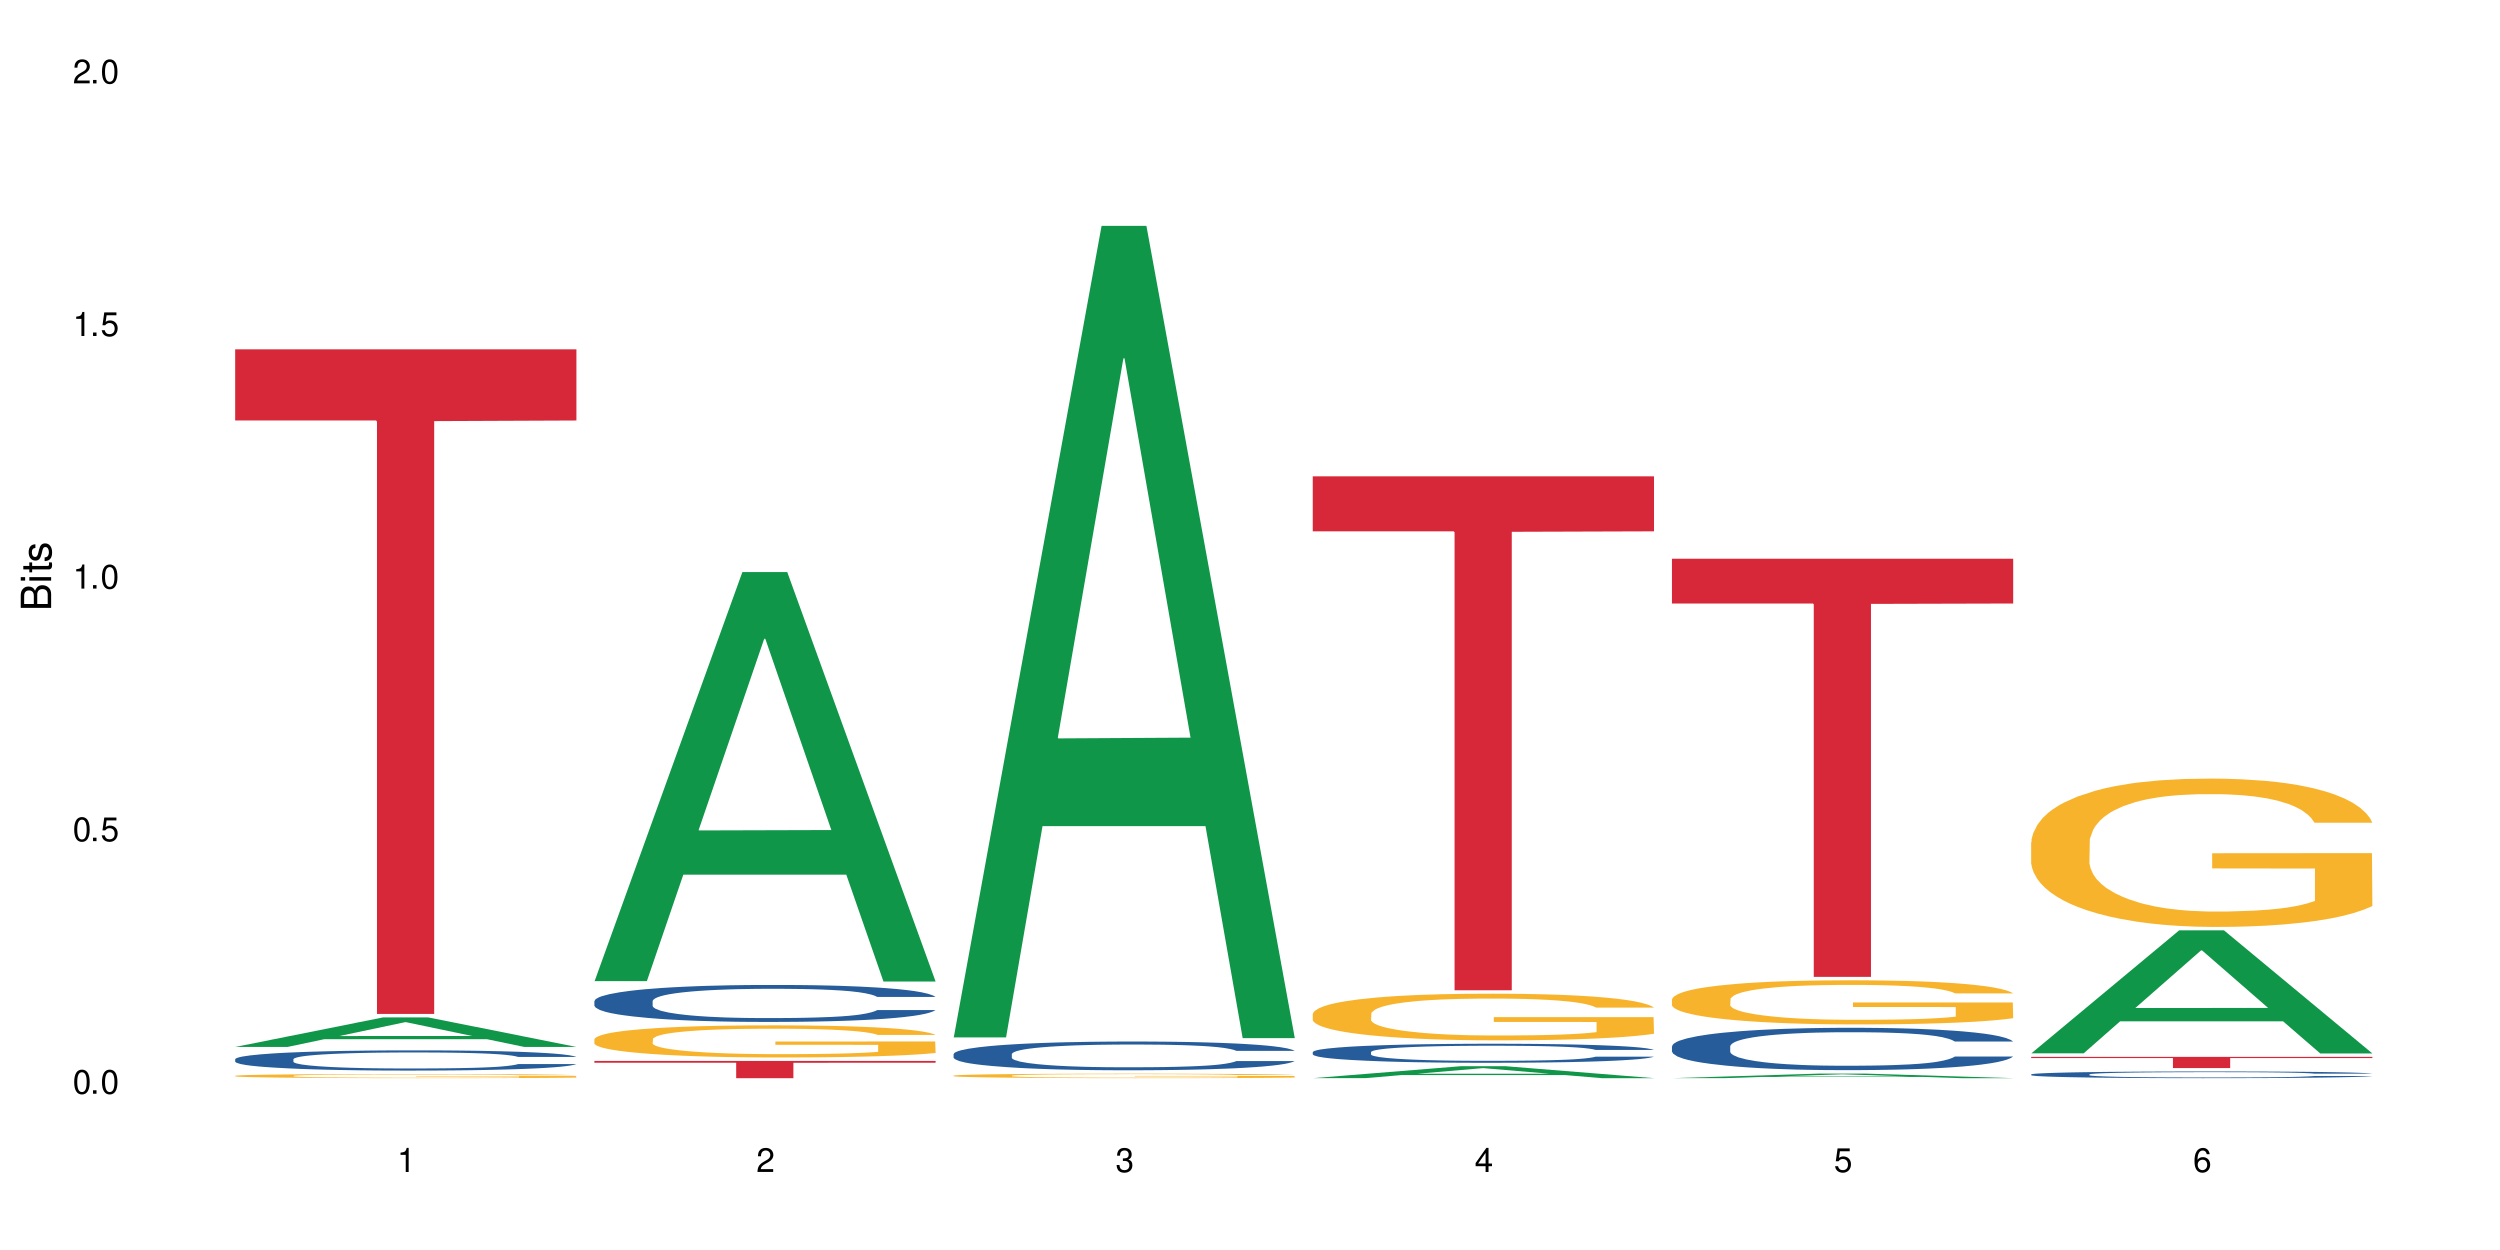 <?xml version="1.0" encoding="UTF-8"?>
<svg xmlns="http://www.w3.org/2000/svg" xmlns:xlink="http://www.w3.org/1999/xlink" width="720" height="360" viewBox="0 0 720 360">
<defs>
<g>
<g id="glyph-0-0">
</g>
<g id="glyph-0-1">
<path d="M 2.641 -6.938 C 2 -6.938 1.422 -6.656 1.078 -6.172 C 0.641 -5.562 0.406 -4.641 0.406 -3.359 C 0.406 -1.016 1.188 0.219 2.641 0.219 C 4.078 0.219 4.859 -1.016 4.859 -3.297 C 4.859 -4.641 4.656 -5.547 4.203 -6.172 C 3.844 -6.656 3.281 -6.938 2.641 -6.938 Z M 2.641 -6.188 C 3.547 -6.188 4 -5.25 4 -3.375 C 4 -1.406 3.562 -0.484 2.625 -0.484 C 1.734 -0.484 1.281 -1.438 1.281 -3.344 C 1.281 -5.25 1.734 -6.188 2.641 -6.188 Z M 2.641 -6.188 "/>
</g>
<g id="glyph-0-2">
<path d="M 1.828 -1 L 0.828 -1 L 0.828 0 L 1.828 0 Z M 1.828 -1 "/>
</g>
<g id="glyph-0-3">
<path d="M 4.562 -6.797 L 1.062 -6.797 L 0.547 -3.094 L 1.328 -3.094 C 1.719 -3.562 2.047 -3.734 2.578 -3.734 C 3.484 -3.734 4.062 -3.109 4.062 -2.094 C 4.062 -1.125 3.484 -0.531 2.578 -0.531 C 1.828 -0.531 1.375 -0.906 1.188 -1.672 L 0.328 -1.672 C 0.453 -1.109 0.547 -0.844 0.75 -0.594 C 1.125 -0.078 1.828 0.219 2.594 0.219 C 3.969 0.219 4.922 -0.781 4.922 -2.219 C 4.922 -3.562 4.031 -4.484 2.719 -4.484 C 2.25 -4.484 1.859 -4.359 1.469 -4.062 L 1.734 -5.969 L 4.562 -5.969 Z M 4.562 -6.797 "/>
</g>
<g id="glyph-0-4">
<path d="M 2.484 -4.938 L 2.484 0 L 3.328 0 L 3.328 -6.938 L 2.766 -6.938 C 2.469 -5.875 2.281 -5.734 0.984 -5.562 L 0.984 -4.938 Z M 2.484 -4.938 "/>
</g>
<g id="glyph-0-5">
<path d="M 4.859 -0.828 L 1.281 -0.828 C 1.359 -1.406 1.672 -1.781 2.5 -2.281 L 3.469 -2.828 C 4.406 -3.344 4.906 -4.062 4.906 -4.906 C 4.906 -5.484 4.672 -6.031 4.266 -6.406 C 3.859 -6.766 3.375 -6.938 2.719 -6.938 C 1.859 -6.938 1.219 -6.625 0.844 -6.031 C 0.609 -5.672 0.5 -5.234 0.484 -4.531 L 1.328 -4.531 C 1.359 -5.016 1.406 -5.281 1.531 -5.516 C 1.75 -5.938 2.188 -6.203 2.703 -6.203 C 3.469 -6.203 4.031 -5.641 4.031 -4.891 C 4.031 -4.344 3.719 -3.859 3.125 -3.516 L 2.234 -3 C 0.812 -2.172 0.406 -1.531 0.328 -0.016 L 4.859 -0.016 Z M 4.859 -0.828 "/>
</g>
<g id="glyph-0-6">
<path d="M 2.125 -3.188 L 2.578 -3.188 C 3.5 -3.188 3.984 -2.766 3.984 -1.922 C 3.984 -1.062 3.469 -0.531 2.594 -0.531 C 1.656 -0.531 1.203 -1 1.156 -2.016 L 0.312 -2.016 C 0.344 -1.453 0.438 -1.094 0.609 -0.781 C 0.953 -0.109 1.625 0.219 2.547 0.219 C 3.953 0.219 4.859 -0.625 4.859 -1.938 C 4.859 -2.828 4.516 -3.297 3.703 -3.594 C 4.344 -3.844 4.656 -4.328 4.656 -5.031 C 4.656 -6.219 3.875 -6.938 2.578 -6.938 C 1.203 -6.938 0.484 -6.172 0.453 -4.703 L 1.297 -4.703 C 1.312 -5.125 1.344 -5.359 1.453 -5.578 C 1.641 -5.969 2.062 -6.203 2.594 -6.203 C 3.344 -6.203 3.797 -5.75 3.797 -5 C 3.797 -4.516 3.609 -4.219 3.25 -4.047 C 3.016 -3.953 2.703 -3.922 2.125 -3.906 Z M 2.125 -3.188 "/>
</g>
<g id="glyph-0-7">
<path d="M 3.141 -1.672 L 3.141 0 L 3.984 0 L 3.984 -1.672 L 4.984 -1.672 L 4.984 -2.438 L 3.984 -2.438 L 3.984 -6.938 L 3.359 -6.938 L 0.266 -2.578 L 0.266 -1.672 Z M 3.141 -2.438 L 1 -2.438 L 3.141 -5.5 Z M 3.141 -2.438 "/>
</g>
<g id="glyph-0-8">
<path d="M 4.781 -5.125 C 4.609 -6.266 3.891 -6.938 2.844 -6.938 C 2.094 -6.938 1.422 -6.578 1.031 -5.953 C 0.594 -5.266 0.406 -4.422 0.406 -3.172 C 0.406 -2 0.578 -1.25 0.984 -0.641 C 1.359 -0.078 1.953 0.219 2.703 0.219 C 3.984 0.219 4.922 -0.75 4.922 -2.094 C 4.922 -3.375 4.062 -4.281 2.844 -4.281 C 2.172 -4.281 1.641 -4.031 1.281 -3.516 C 1.281 -5.234 1.828 -6.188 2.797 -6.188 C 3.391 -6.188 3.797 -5.797 3.938 -5.125 Z M 2.734 -3.531 C 3.547 -3.531 4.062 -2.953 4.062 -2.031 C 4.062 -1.156 3.484 -0.531 2.703 -0.531 C 1.922 -0.531 1.328 -1.188 1.328 -2.078 C 1.328 -2.938 1.906 -3.531 2.734 -3.531 Z M 2.734 -3.531 "/>
</g>
<g id="glyph-1-0">
</g>
<g id="glyph-1-1">
<path d="M 0 -0.953 L 0 -4.891 C 0 -5.719 -0.234 -6.344 -0.734 -6.797 C -1.188 -7.234 -1.812 -7.469 -2.5 -7.469 C -3.547 -7.469 -4.188 -7 -4.625 -5.875 C -4.984 -6.688 -5.625 -7.094 -6.531 -7.094 C -7.172 -7.094 -7.734 -6.859 -8.141 -6.391 C -8.562 -5.922 -8.75 -5.344 -8.75 -4.5 L -8.75 -0.953 Z M -4.984 -2.062 L -7.766 -2.062 L -7.766 -4.219 C -7.766 -4.844 -7.688 -5.203 -7.453 -5.5 C -7.219 -5.812 -6.859 -5.969 -6.375 -5.969 C -5.891 -5.969 -5.531 -5.812 -5.297 -5.5 C -5.062 -5.203 -4.984 -4.844 -4.984 -4.219 Z M -0.984 -2.062 L -4 -2.062 L -4 -4.781 C -4 -5.766 -3.438 -6.359 -2.484 -6.359 C -1.547 -6.359 -0.984 -5.766 -0.984 -4.781 Z M -0.984 -2.062 "/>
</g>
<g id="glyph-1-2">
<path d="M -6.281 -1.797 L -6.281 -0.797 L 0 -0.797 L 0 -1.797 Z M -8.75 -1.797 L -8.75 -0.797 L -7.484 -0.797 L -7.484 -1.797 Z M -8.75 -1.797 "/>
</g>
<g id="glyph-1-3">
<path d="M -6.281 -3.047 L -6.281 -2.016 L -8.016 -2.016 L -8.016 -1.016 L -6.281 -1.016 L -6.281 -0.172 L -5.469 -0.172 L -5.469 -1.016 L -0.719 -1.016 C -0.078 -1.016 0.281 -1.453 0.281 -2.234 C 0.281 -2.5 0.25 -2.719 0.188 -3.047 L -0.641 -3.047 C -0.609 -2.906 -0.594 -2.766 -0.594 -2.562 C -0.594 -2.141 -0.719 -2.016 -1.156 -2.016 L -5.469 -2.016 L -5.469 -3.047 Z M -6.281 -3.047 "/>
</g>
<g id="glyph-1-4">
<path d="M -4.531 -5.25 C -5.766 -5.25 -6.469 -4.422 -6.469 -2.969 C -6.469 -1.516 -5.719 -0.562 -4.547 -0.562 C -3.562 -0.562 -3.094 -1.062 -2.734 -2.562 L -2.516 -3.484 C -2.344 -4.188 -2.094 -4.469 -1.641 -4.469 C -1.047 -4.469 -0.641 -3.875 -0.641 -3 C -0.641 -2.453 -0.797 -2 -1.062 -1.75 C -1.25 -1.594 -1.422 -1.531 -1.875 -1.469 L -1.875 -0.406 C -0.422 -0.453 0.281 -1.266 0.281 -2.922 C 0.281 -4.5 -0.5 -5.516 -1.719 -5.516 C -2.656 -5.516 -3.172 -4.984 -3.469 -3.734 L -3.703 -2.766 C -3.891 -1.953 -4.156 -1.609 -4.594 -1.609 C -5.188 -1.609 -5.547 -2.125 -5.547 -2.938 C -5.547 -3.75 -5.203 -4.172 -4.531 -4.203 Z M -4.531 -5.25 "/>
</g>
</g>
</defs>
<rect x="-72" y="-36" width="864" height="432" fill="rgb(100%, 100%, 100%)" fill-opacity="1"/>
<path fill-rule="nonzero" fill="rgb(6.275%, 58.824%, 28.235%)" fill-opacity="1" d="M 67.73 301.512 L 67.836 301.504 L 110.359 293.004 L 123.273 293.004 L 166.008 301.52 L 150.992 301.52 L 140.281 299.297 L 93.352 299.297 L 82.852 301.512 L 67.73 301.512 L 97.863 298.379 L 135.977 298.367 L 116.973 294.395 L 116.766 294.387 L 116.555 294.41 L 97.758 298.367 L 97.863 298.379 Z M 67.73 301.512 "/>
<path fill-rule="nonzero" fill="rgb(14.51%, 36.078%, 60%)" fill-opacity="1" d="M 67.73 305.039 L 67.852 305.035 L 67.852 304.906 L 68.211 304.703 L 69.051 304.449 L 69.887 304.273 L 72.047 303.957 L 75.043 303.656 L 78.156 303.422 L 80.434 303.281 L 82.473 303.176 L 87.145 302.98 L 90.145 302.879 L 93.379 302.789 L 97.332 302.699 L 100.211 302.645 L 106.684 302.559 L 111.477 302.523 L 115.191 302.508 L 123.223 302.508 L 128.016 302.527 L 131.492 302.555 L 135.324 302.598 L 138.562 302.645 L 144.195 302.762 L 149.227 302.91 L 151.504 302.996 L 155.102 303.16 L 157.855 303.32 L 159.773 303.457 L 161.934 303.656 L 163.848 303.895 L 165.289 304.168 L 166.008 304.395 L 149.227 304.395 L 148.391 304.184 L 147.43 304.016 L 145.633 303.801 L 143.836 303.645 L 141.316 303.492 L 139.039 303.391 L 135.926 303.289 L 133.168 303.223 L 130.293 303.176 L 127.535 303.145 L 122.262 303.113 L 116.148 303.113 L 113.871 303.125 L 109.199 303.164 L 106.684 303.203 L 103.086 303.277 L 100.57 303.348 L 97.574 303.453 L 95.535 303.543 L 93.02 303.684 L 91.223 303.805 L 89.184 303.98 L 87.984 304.113 L 86.906 304.262 L 85.949 304.438 L 85.23 304.625 L 84.75 304.82 L 84.508 305.012 L 84.508 305.836 L 84.75 306.027 L 85.348 306.254 L 86.906 306.578 L 89.184 306.859 L 91.82 307.082 L 94.336 307.242 L 95.777 307.316 L 97.691 307.402 L 100.688 307.508 L 105.004 307.613 L 107.52 307.656 L 111.355 307.699 L 115.312 307.719 L 120.586 307.719 L 125.258 307.699 L 128.375 307.672 L 131.609 307.629 L 136.043 307.539 L 138.801 307.453 L 141.199 307.352 L 142.996 307.254 L 144.195 307.168 L 145.992 307.004 L 147.43 306.82 L 148.508 306.637 L 149.227 306.453 L 166.008 306.453 L 165.289 306.668 L 164.207 306.875 L 163.129 307.027 L 161.453 307.215 L 159.535 307.379 L 156.777 307.566 L 154.5 307.688 L 151.504 307.82 L 148.75 307.922 L 145.754 308.012 L 141.316 308.121 L 138.441 308.172 L 135.324 308.223 L 131.609 308.262 L 126.938 308.301 L 121.902 308.32 L 117.227 308.328 L 112.195 308.316 L 108.48 308.297 L 103.566 308.246 L 97.453 308.152 L 93.02 308.051 L 89.543 307.949 L 86.547 307.844 L 83.191 307.699 L 78.875 307.465 L 76.238 307.285 L 74.441 307.137 L 72.406 306.93 L 70.969 306.742 L 69.289 306.445 L 68.09 306.066 L 67.73 305.773 Z M 67.73 305.039 "/>
<path fill-rule="nonzero" fill="rgb(96.863%, 70.196%, 16.863%)" fill-opacity="1" d="M 67.73 309.824 L 67.852 309.824 L 67.852 309.805 L 68.332 309.754 L 69.527 309.688 L 71.086 309.629 L 72.766 309.586 L 73.844 309.562 L 75.641 309.531 L 77.199 309.508 L 81.152 309.457 L 86.188 309.41 L 88.945 309.391 L 92.059 309.375 L 96.496 309.352 L 98.531 309.344 L 104.766 309.328 L 111.836 309.316 L 119.625 309.312 L 123.223 309.312 L 128.133 309.32 L 134.848 309.332 L 138.68 309.34 L 141.676 309.352 L 144.793 309.367 L 148.629 309.387 L 152.223 309.414 L 155.102 309.441 L 157.977 309.473 L 160.375 309.508 L 162.41 309.547 L 164.207 309.594 L 165.289 309.633 L 166.008 309.668 L 149.348 309.668 L 148.391 309.633 L 147.309 309.602 L 145.512 309.566 L 143.715 309.539 L 141.918 309.52 L 138.562 309.488 L 135.684 309.473 L 132.09 309.457 L 128.613 309.449 L 124.66 309.441 L 122.262 309.438 L 115.91 309.438 L 110.156 309.445 L 106.801 309.457 L 104.406 309.465 L 101.047 309.48 L 99.012 309.492 L 97.812 309.504 L 94.219 309.535 L 91.82 309.566 L 90.504 309.586 L 88.824 309.621 L 87.625 309.648 L 86.309 309.695 L 85.59 309.727 L 84.629 309.801 L 84.508 309.996 L 84.871 310.039 L 85.59 310.086 L 86.547 310.125 L 87.984 310.164 L 89.422 310.195 L 91.941 310.238 L 94.098 310.27 L 95.777 310.285 L 99.012 310.316 L 100.328 310.324 L 103.445 310.344 L 106.684 310.359 L 110.637 310.375 L 113.633 310.379 L 118.426 310.387 L 124.539 310.387 L 131.73 310.379 L 136.285 310.371 L 139.398 310.363 L 141.438 310.355 L 143.953 310.344 L 145.754 310.332 L 147.43 310.32 L 149.469 310.301 L 149.469 310.039 L 119.863 310.039 L 119.863 309.914 L 165.887 309.914 L 166.008 310.344 L 163.488 310.371 L 160.375 310.398 L 157.379 310.422 L 154.262 310.441 L 149.828 310.461 L 146.23 310.473 L 140.719 310.488 L 135.684 310.5 L 130.41 310.508 L 125.738 310.508 L 120.223 310.512 L 115.312 310.508 L 110.039 310.5 L 105.844 310.492 L 98.172 310.469 L 93.379 310.445 L 90.262 310.426 L 87.027 310.402 L 83.789 310.375 L 80.914 310.348 L 78.996 310.324 L 77.078 310.297 L 75.043 310.266 L 73.125 310.227 L 71.688 310.195 L 70.367 310.156 L 69.41 310.117 L 68.449 310.07 L 67.969 310.031 L 67.73 309.996 Z M 67.73 309.824 "/>
<path fill-rule="nonzero" fill="rgb(83.922%, 15.686%, 22.353%)" fill-opacity="1" d="M 67.73 100.613 L 166.008 100.613 L 166.008 121.102 L 125.047 121.281 L 125.047 292.016 L 108.57 292.016 L 108.57 121.461 L 108.332 121.102 L 67.73 121.102 Z M 67.73 100.613 "/>
<path fill-rule="nonzero" fill="rgb(6.275%, 58.824%, 28.235%)" fill-opacity="1" d="M 171.18 282.574 L 171.285 282.465 L 213.809 164.746 L 226.723 164.746 L 269.453 282.684 L 254.441 282.684 L 243.73 251.898 L 196.797 251.898 L 186.297 282.574 L 171.18 282.574 L 201.312 239.164 L 239.426 239.051 L 220.422 184.012 L 220.211 183.902 L 220 184.234 L 201.207 239.051 L 201.312 239.164 Z M 171.18 282.574 "/>
<path fill-rule="nonzero" fill="rgb(14.51%, 36.078%, 60%)" fill-opacity="1" d="M 171.18 288.301 L 171.297 288.293 L 171.297 288.059 L 171.66 287.688 L 172.496 287.223 L 173.336 286.902 L 175.492 286.328 L 178.488 285.773 L 181.605 285.344 L 183.883 285.09 L 185.922 284.895 L 190.594 284.535 L 193.59 284.352 L 196.828 284.188 L 200.781 284.02 L 203.656 283.922 L 210.129 283.766 L 214.922 283.699 L 218.641 283.672 L 226.668 283.672 L 231.461 283.711 L 234.938 283.758 L 238.773 283.836 L 242.008 283.922 L 247.641 284.137 L 252.676 284.41 L 254.953 284.566 L 258.547 284.867 L 261.305 285.16 L 263.223 285.41 L 265.379 285.773 L 267.297 286.211 L 268.734 286.707 L 269.453 287.125 L 252.676 287.125 L 251.836 286.734 L 250.879 286.434 L 249.082 286.035 L 247.281 285.754 L 244.766 285.469 L 242.488 285.285 L 239.371 285.102 L 236.617 284.984 L 233.738 284.895 L 230.984 284.836 L 225.711 284.781 L 219.598 284.781 L 217.32 284.801 L 212.645 284.875 L 210.129 284.945 L 206.535 285.082 L 204.016 285.207 L 201.02 285.402 L 198.984 285.566 L 196.469 285.82 L 194.668 286.043 L 192.633 286.367 L 191.434 286.609 L 190.355 286.883 L 189.395 287.203 L 188.676 287.543 L 188.199 287.902 L 187.957 288.254 L 187.957 289.762 L 188.199 290.113 L 188.797 290.52 L 190.355 291.113 L 192.633 291.629 L 195.27 292.039 L 197.785 292.328 L 199.223 292.465 L 201.141 292.621 L 204.137 292.816 L 208.453 293.012 L 210.969 293.09 L 214.805 293.168 L 218.758 293.207 L 224.031 293.207 L 228.707 293.168 L 231.82 293.117 L 235.059 293.039 L 239.492 292.875 L 242.25 292.719 L 244.645 292.535 L 246.445 292.348 L 247.641 292.195 L 249.441 291.891 L 250.879 291.562 L 251.957 291.223 L 252.676 290.891 L 269.453 290.891 L 268.734 291.277 L 267.656 291.66 L 266.578 291.941 L 264.898 292.281 L 262.984 292.582 L 260.227 292.922 L 257.949 293.148 L 254.953 293.391 L 252.195 293.574 L 249.199 293.742 L 244.766 293.934 L 241.891 294.031 L 238.773 294.121 L 235.059 294.199 L 230.383 294.266 L 225.352 294.305 L 220.676 294.316 L 215.645 294.297 L 211.926 294.258 L 207.012 294.168 L 200.902 293.992 L 196.469 293.809 L 192.992 293.625 L 189.996 293.43 L 186.641 293.168 L 182.324 292.738 L 179.688 292.406 L 177.891 292.137 L 175.852 291.758 L 174.414 291.414 L 172.738 290.871 L 171.539 290.18 L 171.18 289.645 Z M 171.18 288.301 "/>
<path fill-rule="nonzero" fill="rgb(96.863%, 70.196%, 16.863%)" fill-opacity="1" d="M 171.18 299.266 L 171.297 299.258 L 171.297 299.086 L 171.777 298.707 L 172.977 298.184 L 174.535 297.754 L 176.211 297.414 L 177.293 297.238 L 179.09 296.984 L 180.648 296.797 L 184.602 296.418 L 189.637 296.062 L 192.391 295.91 L 195.508 295.766 L 199.941 295.605 L 201.98 295.547 L 208.211 295.41 L 215.281 295.324 L 223.074 295.301 L 226.668 295.309 L 231.582 295.344 L 238.293 295.438 L 242.129 295.52 L 245.125 295.605 L 248.242 295.715 L 252.078 295.883 L 255.672 296.086 L 258.547 296.289 L 261.426 296.543 L 263.82 296.812 L 265.859 297.109 L 267.656 297.465 L 268.734 297.762 L 269.453 298.055 L 252.797 298.055 L 251.836 297.762 L 250.758 297.531 L 248.961 297.254 L 247.164 297.051 L 245.363 296.891 L 242.008 296.672 L 239.133 296.535 L 235.539 296.418 L 232.062 296.34 L 228.105 296.289 L 225.711 296.273 L 219.359 296.273 L 213.605 296.332 L 210.25 296.398 L 207.852 296.469 L 204.496 296.594 L 202.461 296.695 L 201.262 296.762 L 197.664 297.023 L 195.27 297.262 L 193.949 297.422 L 192.273 297.676 L 191.074 297.902 L 189.754 298.242 L 189.035 298.496 L 188.078 299.07 L 187.957 300.594 L 188.316 300.914 L 189.035 301.262 L 189.996 301.562 L 191.434 301.887 L 192.871 302.129 L 195.387 302.461 L 197.547 302.68 L 199.223 302.824 L 202.461 303.051 L 203.777 303.129 L 206.895 303.281 L 210.129 303.398 L 214.086 303.5 L 217.082 303.551 L 221.875 303.594 L 227.988 303.594 L 235.18 303.543 L 239.73 303.473 L 242.848 303.406 L 244.887 303.348 L 247.402 303.254 L 249.199 303.172 L 250.879 303.078 L 252.914 302.934 L 252.914 300.914 L 223.312 300.906 L 223.312 299.957 L 269.336 299.949 L 269.453 303.254 L 266.938 303.484 L 263.82 303.703 L 260.824 303.871 L 257.711 304.016 L 253.273 304.176 L 249.68 304.277 L 244.168 304.395 L 239.133 304.473 L 233.859 304.523 L 229.184 304.547 L 223.672 304.555 L 218.758 304.539 L 213.484 304.488 L 209.289 304.422 L 205.457 304.336 L 201.621 304.227 L 196.828 304.051 L 193.711 303.906 L 190.473 303.727 L 187.238 303.516 L 184.363 303.289 L 182.445 303.109 L 180.527 302.906 L 178.488 302.656 L 176.57 302.367 L 175.133 302.105 L 173.816 301.809 L 172.855 301.531 L 171.898 301.148 L 171.418 300.844 L 171.18 300.582 Z M 171.18 299.266 "/>
<path fill-rule="nonzero" fill="rgb(83.922%, 15.686%, 22.353%)" fill-opacity="1" d="M 171.18 305.543 L 269.453 305.543 L 269.453 306.074 L 228.496 306.078 L 228.496 310.512 L 212.02 310.512 L 212.02 306.082 L 211.777 306.074 L 171.18 306.074 Z M 171.18 305.543 "/>
<path fill-rule="nonzero" fill="rgb(6.275%, 58.824%, 28.235%)" fill-opacity="1" d="M 274.629 298.766 L 274.73 298.543 L 317.254 65.047 L 330.168 65.047 L 372.902 298.984 L 357.887 298.984 L 347.18 237.918 L 300.246 237.918 L 289.746 298.766 L 274.629 298.766 L 304.762 212.66 L 342.875 212.438 L 323.871 103.27 L 323.66 103.051 L 323.449 103.707 L 304.656 212.438 L 304.762 212.66 Z M 274.629 298.766 "/>
<path fill-rule="nonzero" fill="rgb(14.51%, 36.078%, 60%)" fill-opacity="1" d="M 274.629 303.566 L 274.746 303.559 L 274.746 303.379 L 275.105 303.09 L 275.945 302.727 L 276.785 302.48 L 278.941 302.031 L 281.938 301.602 L 285.055 301.27 L 287.332 301.074 L 289.367 300.922 L 294.043 300.641 L 297.039 300.5 L 300.273 300.371 L 304.23 300.242 L 307.105 300.168 L 313.578 300.047 L 318.371 299.992 L 322.086 299.969 L 330.117 299.969 L 334.91 300 L 338.387 300.039 L 342.223 300.098 L 345.457 300.168 L 351.09 300.332 L 356.125 300.543 L 358.402 300.664 L 361.996 300.898 L 364.754 301.125 L 366.672 301.324 L 368.828 301.602 L 370.746 301.941 L 372.184 302.328 L 372.902 302.652 L 356.125 302.652 L 355.285 302.352 L 354.324 302.117 L 352.527 301.805 L 350.73 301.586 L 348.215 301.367 L 345.938 301.223 L 342.82 301.082 L 340.062 300.988 L 337.188 300.922 L 334.43 300.875 L 329.156 300.832 L 323.047 300.832 L 320.77 300.848 L 316.094 300.906 L 313.578 300.961 L 309.98 301.066 L 307.465 301.164 L 304.469 301.316 L 302.434 301.441 L 299.914 301.641 L 298.117 301.812 L 296.078 302.062 L 294.883 302.25 L 293.801 302.465 L 292.844 302.711 L 292.125 302.977 L 291.645 303.258 L 291.406 303.527 L 291.406 304.699 L 291.645 304.973 L 292.246 305.289 L 293.801 305.75 L 296.078 306.152 L 298.715 306.469 L 301.234 306.695 L 302.672 306.801 L 304.59 306.922 L 307.586 307.074 L 311.898 307.223 L 314.418 307.285 L 318.25 307.344 L 322.207 307.375 L 327.48 307.375 L 332.152 307.344 L 335.27 307.309 L 338.508 307.246 L 342.941 307.117 L 345.695 306.996 L 348.094 306.855 L 349.891 306.711 L 351.09 306.59 L 352.887 306.355 L 354.324 306.098 L 355.406 305.832 L 356.125 305.578 L 372.902 305.578 L 372.184 305.879 L 371.105 306.172 L 370.027 306.395 L 368.348 306.656 L 366.43 306.891 L 363.676 307.156 L 361.398 307.328 L 358.402 307.52 L 355.645 307.664 L 352.648 307.789 L 348.215 307.941 L 345.336 308.016 L 342.223 308.086 L 338.508 308.145 L 333.832 308.199 L 328.797 308.23 L 324.125 308.238 L 319.09 308.223 L 315.375 308.191 L 310.461 308.125 L 304.348 307.988 L 299.914 307.844 L 296.438 307.699 L 293.441 307.551 L 290.086 307.344 L 285.773 307.012 L 283.137 306.754 L 281.34 306.543 L 279.301 306.25 L 277.863 305.984 L 276.184 305.562 L 274.988 305.023 L 274.629 304.609 Z M 274.629 303.566 "/>
<path fill-rule="nonzero" fill="rgb(96.863%, 70.196%, 16.863%)" fill-opacity="1" d="M 274.629 309.773 L 274.746 309.773 L 274.746 309.75 L 275.227 309.695 L 276.426 309.625 L 277.984 309.562 L 279.66 309.516 L 280.738 309.492 L 282.535 309.457 L 284.094 309.43 L 288.051 309.379 L 293.082 309.328 L 295.84 309.309 L 298.957 309.285 L 303.391 309.266 L 305.43 309.258 L 311.66 309.238 L 318.73 309.227 L 326.52 309.223 L 330.117 309.223 L 335.031 309.227 L 341.742 309.242 L 345.578 309.254 L 348.574 309.266 L 351.688 309.281 L 355.523 309.305 L 359.121 309.332 L 361.996 309.359 L 364.871 309.395 L 367.27 309.434 L 369.309 309.473 L 371.105 309.523 L 372.184 309.566 L 372.902 309.605 L 356.242 309.605 L 355.285 309.566 L 354.207 309.531 L 352.41 309.492 L 350.609 309.465 L 348.812 309.445 L 345.457 309.414 L 342.582 309.395 L 338.984 309.379 L 335.512 309.367 L 331.555 309.359 L 322.805 309.359 L 317.055 309.367 L 313.699 309.375 L 311.301 309.383 L 307.945 309.402 L 305.906 309.418 L 304.707 309.426 L 301.113 309.461 L 298.715 309.496 L 297.398 309.52 L 295.719 309.555 L 294.523 309.586 L 293.203 309.633 L 292.484 309.668 L 291.527 309.746 L 291.406 309.957 L 291.766 310.004 L 292.484 310.051 L 293.441 310.094 L 294.883 310.141 L 296.32 310.172 L 298.836 310.219 L 300.992 310.25 L 302.672 310.27 L 305.906 310.301 L 307.227 310.312 L 310.34 310.332 L 313.578 310.348 L 317.531 310.363 L 320.527 310.371 L 325.324 310.375 L 331.434 310.375 L 338.625 310.371 L 343.18 310.359 L 346.297 310.352 L 348.332 310.344 L 350.852 310.328 L 352.648 310.316 L 354.324 310.305 L 356.363 310.285 L 356.363 310.004 L 326.762 310.004 L 326.762 309.871 L 372.781 309.871 L 372.902 310.328 L 370.387 310.359 L 367.27 310.391 L 364.273 310.414 L 361.156 310.434 L 356.723 310.457 L 353.129 310.473 L 347.613 310.488 L 342.582 310.5 L 337.309 310.504 L 332.633 310.508 L 327.121 310.512 L 322.207 310.508 L 316.934 310.5 L 312.738 310.492 L 308.902 310.48 L 305.07 310.465 L 300.273 310.441 L 297.16 310.422 L 293.922 310.395 L 290.688 310.367 L 287.809 310.336 L 285.895 310.309 L 283.977 310.281 L 281.938 310.246 L 280.02 310.207 L 278.582 310.168 L 277.262 310.129 L 276.305 310.09 L 275.348 310.035 L 274.867 309.992 L 274.629 309.957 Z M 274.629 309.773 "/>
<path fill-rule="nonzero" fill="rgb(6.275%, 58.824%, 28.235%)" fill-opacity="1" d="M 378.074 310.508 L 378.18 310.504 L 420.703 307.07 L 433.617 307.07 L 476.352 310.512 L 461.336 310.512 L 450.625 309.613 L 403.695 309.613 L 393.195 310.508 L 378.074 310.508 L 408.207 309.242 L 446.32 309.238 L 427.316 307.633 L 427.109 307.629 L 426.898 307.637 L 408.105 309.238 L 408.207 309.242 Z M 378.074 310.508 "/>
<path fill-rule="nonzero" fill="rgb(14.51%, 36.078%, 60%)" fill-opacity="1" d="M 378.074 302.988 L 378.195 302.984 L 378.195 302.863 L 378.555 302.672 L 379.395 302.434 L 380.23 302.266 L 382.391 301.973 L 385.387 301.688 L 388.5 301.465 L 390.777 301.336 L 392.816 301.234 L 397.492 301.051 L 400.488 300.957 L 403.723 300.871 L 407.676 300.785 L 410.555 300.734 L 417.027 300.656 L 421.82 300.621 L 425.535 300.605 L 433.566 300.605 L 438.359 300.625 L 441.836 300.648 L 445.668 300.691 L 448.906 300.734 L 454.539 300.844 L 459.57 300.984 L 461.848 301.066 L 465.445 301.219 L 468.199 301.371 L 470.117 301.5 L 472.277 301.688 L 474.191 301.91 L 475.633 302.168 L 476.352 302.383 L 459.57 302.383 L 458.734 302.184 L 457.773 302.027 L 455.977 301.82 L 454.18 301.676 L 451.66 301.531 L 449.383 301.438 L 446.27 301.34 L 443.512 301.281 L 440.637 301.234 L 437.879 301.207 L 432.605 301.176 L 426.492 301.176 L 424.215 301.188 L 419.543 301.227 L 417.027 301.262 L 413.43 301.332 L 410.914 301.395 L 407.918 301.496 L 405.879 301.582 L 403.363 301.711 L 401.566 301.828 L 399.527 301.992 L 398.328 302.117 L 397.25 302.258 L 396.293 302.422 L 395.574 302.598 L 395.094 302.785 L 394.855 302.965 L 394.855 303.738 L 395.094 303.922 L 395.691 304.129 L 397.25 304.438 L 399.527 304.703 L 402.164 304.914 L 404.68 305.062 L 406.121 305.133 L 408.035 305.211 L 411.035 305.312 L 415.348 305.414 L 417.863 305.453 L 421.699 305.492 L 425.656 305.512 L 430.93 305.512 L 435.602 305.492 L 438.719 305.469 L 441.953 305.43 L 446.387 305.344 L 449.145 305.262 L 451.543 305.168 L 453.34 305.074 L 454.539 304.992 L 456.336 304.836 L 457.773 304.668 L 458.852 304.492 L 459.57 304.32 L 476.352 304.32 L 475.633 304.52 L 474.555 304.719 L 473.473 304.863 L 471.797 305.039 L 469.879 305.191 L 467.121 305.367 L 464.844 305.484 L 461.848 305.609 L 459.094 305.703 L 456.098 305.789 L 451.66 305.891 L 448.785 305.938 L 445.668 305.984 L 441.953 306.023 L 437.281 306.059 L 432.246 306.078 L 427.574 306.086 L 422.539 306.074 L 418.824 306.055 L 413.91 306.008 L 407.797 305.918 L 403.363 305.824 L 399.887 305.73 L 396.891 305.629 L 393.535 305.492 L 389.223 305.273 L 386.586 305.102 L 384.785 304.961 L 382.75 304.766 L 381.312 304.59 L 379.633 304.312 L 378.434 303.957 L 378.074 303.68 Z M 378.074 302.988 "/>
<path fill-rule="nonzero" fill="rgb(96.863%, 70.196%, 16.863%)" fill-opacity="1" d="M 378.074 291.938 L 378.195 291.926 L 378.195 291.68 L 378.676 291.129 L 379.871 290.367 L 381.43 289.742 L 383.109 289.25 L 384.188 288.992 L 385.984 288.625 L 387.543 288.355 L 391.496 287.801 L 396.531 287.285 L 399.289 287.066 L 402.402 286.855 L 406.84 286.625 L 408.875 286.539 L 415.109 286.34 L 422.18 286.219 L 429.969 286.184 L 433.566 286.195 L 438.48 286.242 L 445.191 286.379 L 449.023 286.5 L 452.02 286.625 L 455.137 286.781 L 458.973 287.027 L 462.566 287.324 L 465.445 287.617 L 468.32 287.984 L 470.719 288.379 L 472.754 288.809 L 474.555 289.324 L 475.633 289.754 L 476.352 290.184 L 459.691 290.184 L 458.734 289.754 L 457.652 289.422 L 455.855 289.016 L 454.059 288.723 L 452.262 288.488 L 448.906 288.168 L 446.027 287.973 L 442.434 287.801 L 438.957 287.691 L 435.004 287.617 L 432.605 287.594 L 426.254 287.594 L 420.5 287.68 L 417.145 287.777 L 414.75 287.875 L 411.395 288.059 L 409.355 288.207 L 408.156 288.305 L 404.562 288.684 L 402.164 289.027 L 400.848 289.262 L 399.168 289.629 L 397.969 289.961 L 396.652 290.453 L 395.934 290.82 L 394.973 291.656 L 394.855 293.863 L 395.215 294.328 L 395.934 294.832 L 396.891 295.273 L 398.328 295.742 L 399.766 296.098 L 402.285 296.574 L 404.441 296.895 L 406.121 297.102 L 409.355 297.434 L 410.672 297.547 L 413.789 297.766 L 417.027 297.938 L 420.98 298.086 L 423.977 298.16 L 428.77 298.219 L 434.883 298.219 L 442.074 298.145 L 446.629 298.047 L 449.746 297.949 L 451.781 297.863 L 454.297 297.73 L 456.098 297.605 L 457.773 297.473 L 459.812 297.262 L 459.812 294.328 L 430.211 294.316 L 430.211 292.941 L 476.23 292.93 L 476.352 297.73 L 473.832 298.059 L 470.719 298.379 L 467.723 298.625 L 464.605 298.832 L 460.172 299.066 L 456.574 299.215 L 451.062 299.387 L 446.027 299.496 L 440.754 299.57 L 436.082 299.605 L 430.57 299.617 L 425.656 299.594 L 420.383 299.52 L 416.188 299.422 L 412.352 299.301 L 408.516 299.141 L 403.723 298.883 L 400.605 298.676 L 397.371 298.418 L 394.133 298.109 L 391.258 297.777 L 389.34 297.52 L 387.422 297.227 L 385.387 296.859 L 383.469 296.441 L 382.031 296.059 L 380.711 295.629 L 379.754 295.227 L 378.793 294.672 L 378.316 294.23 L 378.074 293.852 Z M 378.074 291.938 "/>
<path fill-rule="nonzero" fill="rgb(83.922%, 15.686%, 22.353%)" fill-opacity="1" d="M 378.074 137.18 L 476.352 137.18 L 476.352 153.023 L 435.391 153.16 L 435.391 285.195 L 418.914 285.195 L 418.914 153.301 L 418.676 153.023 L 378.074 153.023 Z M 378.074 137.18 "/>
<path fill-rule="nonzero" fill="rgb(6.275%, 58.824%, 28.235%)" fill-opacity="1" d="M 481.523 310.508 L 481.629 310.508 L 524.152 309.188 L 537.066 309.188 L 579.797 310.512 L 564.785 310.512 L 554.074 310.164 L 507.141 310.164 L 496.641 310.508 L 481.523 310.508 L 511.656 310.023 L 549.77 310.02 L 530.766 309.402 L 530.555 309.402 L 530.348 309.406 L 511.551 310.02 L 511.656 310.023 Z M 481.523 310.508 "/>
<path fill-rule="nonzero" fill="rgb(14.51%, 36.078%, 60%)" fill-opacity="1" d="M 481.523 301.316 L 481.645 301.309 L 481.645 301.039 L 482.004 300.617 L 482.84 300.082 L 483.68 299.715 L 485.836 299.059 L 488.832 298.422 L 491.949 297.934 L 494.227 297.645 L 496.266 297.422 L 500.938 297.008 L 503.934 296.797 L 507.172 296.605 L 511.125 296.418 L 514 296.305 L 520.473 296.129 L 525.27 296.051 L 528.984 296.016 L 537.012 296.016 L 541.809 296.062 L 545.281 296.117 L 549.117 296.207 L 552.352 296.305 L 557.984 296.551 L 563.02 296.863 L 565.297 297.043 L 568.891 297.387 L 571.648 297.723 L 573.566 298.012 L 575.723 298.422 L 577.641 298.922 L 579.078 299.492 L 579.797 299.969 L 563.02 299.969 L 562.18 299.523 L 561.223 299.18 L 559.426 298.723 L 557.625 298.398 L 555.109 298.078 L 552.832 297.867 L 549.715 297.652 L 546.961 297.52 L 544.082 297.422 L 541.328 297.352 L 536.055 297.285 L 529.941 297.285 L 527.664 297.309 L 522.992 297.398 L 520.473 297.477 L 516.879 297.633 L 514.363 297.777 L 511.367 298 L 509.328 298.188 L 506.812 298.477 L 505.012 298.734 L 502.977 299.102 L 501.777 299.379 L 500.699 299.691 L 499.738 300.059 L 499.02 300.449 L 498.543 300.863 L 498.301 301.262 L 498.301 302.988 L 498.543 303.391 L 499.141 303.855 L 500.699 304.535 L 502.977 305.129 L 505.613 305.594 L 508.129 305.93 L 509.566 306.086 L 511.484 306.262 L 514.48 306.484 L 518.797 306.707 L 521.312 306.797 L 525.148 306.887 L 529.102 306.93 L 534.375 306.93 L 539.051 306.887 L 542.168 306.832 L 545.402 306.742 L 549.836 306.551 L 552.594 306.375 L 554.988 306.164 L 556.789 305.949 L 557.984 305.773 L 559.785 305.426 L 561.223 305.051 L 562.301 304.66 L 563.02 304.281 L 579.797 304.281 L 579.078 304.727 L 578 305.16 L 576.922 305.484 L 575.246 305.875 L 573.328 306.219 L 570.57 306.609 L 568.293 306.863 L 565.297 307.145 L 562.539 307.355 L 559.543 307.543 L 555.109 307.766 L 552.234 307.879 L 549.117 307.977 L 545.402 308.066 L 540.727 308.145 L 535.695 308.191 L 531.02 308.199 L 525.988 308.18 L 522.27 308.133 L 517.359 308.035 L 511.246 307.832 L 506.812 307.621 L 503.336 307.41 L 500.34 307.188 L 496.984 306.887 L 492.668 306.398 L 490.031 306.02 L 488.234 305.707 L 486.195 305.273 L 484.758 304.883 L 483.082 304.258 L 481.883 303.469 L 481.523 302.855 Z M 481.523 301.316 "/>
<path fill-rule="nonzero" fill="rgb(96.863%, 70.196%, 16.863%)" fill-opacity="1" d="M 481.523 287.766 L 481.645 287.754 L 481.645 287.52 L 482.121 287 L 483.32 286.277 L 484.879 285.688 L 486.555 285.223 L 487.637 284.98 L 489.434 284.629 L 490.992 284.375 L 494.945 283.852 L 499.98 283.367 L 502.734 283.156 L 505.852 282.961 L 510.285 282.738 L 512.324 282.656 L 518.555 282.473 L 525.629 282.355 L 533.418 282.32 L 537.012 282.332 L 541.926 282.379 L 548.637 282.508 L 552.473 282.621 L 555.469 282.738 L 558.586 282.891 L 562.422 283.121 L 566.016 283.398 L 568.891 283.68 L 571.77 284.027 L 574.164 284.398 L 576.203 284.805 L 578 285.293 L 579.078 285.699 L 579.797 286.105 L 563.141 286.105 L 562.18 285.699 L 561.102 285.387 L 559.305 285.004 L 557.508 284.723 L 555.711 284.504 L 552.352 284.199 L 549.477 284.016 L 545.883 283.852 L 542.406 283.75 L 538.449 283.68 L 536.055 283.656 L 529.703 283.656 L 523.949 283.738 L 520.594 283.828 L 518.195 283.922 L 514.84 284.098 L 512.805 284.234 L 511.605 284.328 L 508.008 284.688 L 505.613 285.012 L 504.293 285.234 L 502.617 285.582 L 501.418 285.895 L 500.098 286.359 L 499.379 286.707 L 498.422 287.496 L 498.301 289.586 L 498.66 290.027 L 499.379 290.504 L 500.34 290.922 L 501.777 291.363 L 503.215 291.699 L 505.73 292.152 L 507.891 292.453 L 509.566 292.652 L 512.805 292.965 L 514.121 293.07 L 517.238 293.277 L 520.473 293.441 L 524.43 293.582 L 527.426 293.648 L 532.219 293.707 L 538.332 293.707 L 545.523 293.637 L 550.078 293.547 L 553.191 293.453 L 555.23 293.371 L 557.746 293.242 L 559.543 293.129 L 561.223 293 L 563.258 292.801 L 563.258 290.027 L 533.656 290.016 L 533.656 288.715 L 579.68 288.703 L 579.797 293.242 L 577.281 293.559 L 574.164 293.859 L 571.168 294.09 L 568.055 294.289 L 563.617 294.508 L 560.023 294.648 L 554.512 294.812 L 549.477 294.914 L 544.203 294.984 L 539.531 295.02 L 534.016 295.031 L 529.102 295.008 L 523.828 294.938 L 519.637 294.844 L 515.801 294.73 L 511.965 294.578 L 507.172 294.336 L 504.055 294.137 L 500.82 293.895 L 497.582 293.602 L 494.707 293.289 L 492.789 293.047 L 490.871 292.77 L 488.832 292.418 L 486.918 292.023 L 485.477 291.664 L 484.16 291.258 L 483.199 290.875 L 482.242 290.352 L 481.762 289.934 L 481.523 289.574 Z M 481.523 287.766 "/>
<path fill-rule="nonzero" fill="rgb(83.922%, 15.686%, 22.353%)" fill-opacity="1" d="M 481.523 160.918 L 579.797 160.918 L 579.797 173.809 L 538.84 173.922 L 538.84 281.336 L 522.363 281.336 L 522.363 174.035 L 522.121 173.809 L 481.523 173.809 Z M 481.523 160.918 "/>
<path fill-rule="nonzero" fill="rgb(6.275%, 58.824%, 28.235%)" fill-opacity="1" d="M 584.973 303.363 L 585.074 303.328 L 627.598 267.945 L 640.512 267.945 L 683.246 303.395 L 668.23 303.395 L 657.523 294.141 L 610.59 294.141 L 600.09 303.363 L 584.973 303.363 L 615.105 290.312 L 653.219 290.281 L 634.215 273.738 L 634.004 273.703 L 633.793 273.805 L 615 290.281 L 615.105 290.312 Z M 584.973 303.363 "/>
<path fill-rule="nonzero" fill="rgb(14.51%, 36.078%, 60%)" fill-opacity="1" d="M 584.973 309.422 L 585.09 309.418 L 585.09 309.375 L 585.449 309.309 L 586.289 309.223 L 587.129 309.168 L 589.285 309.062 L 592.281 308.961 L 595.398 308.883 L 597.676 308.84 L 599.711 308.805 L 604.387 308.738 L 607.383 308.703 L 610.617 308.676 L 614.574 308.645 L 617.449 308.625 L 623.922 308.598 L 628.715 308.586 L 632.43 308.582 L 640.461 308.582 L 645.254 308.586 L 648.73 308.598 L 652.566 308.609 L 655.801 308.625 L 661.434 308.664 L 666.469 308.715 L 668.746 308.742 L 672.34 308.797 L 675.098 308.852 L 677.016 308.895 L 679.172 308.961 L 681.09 309.039 L 682.527 309.133 L 683.246 309.207 L 666.469 309.207 L 665.629 309.137 L 664.672 309.082 L 662.871 309.008 L 661.074 308.957 L 658.559 308.906 L 656.281 308.875 L 653.164 308.84 L 650.406 308.82 L 647.531 308.805 L 644.773 308.793 L 639.504 308.781 L 633.391 308.781 L 631.113 308.785 L 626.438 308.801 L 623.922 308.812 L 620.328 308.836 L 617.809 308.859 L 614.812 308.895 L 612.777 308.926 L 610.258 308.969 L 608.461 309.012 L 606.426 309.07 L 605.227 309.113 L 604.148 309.164 L 603.188 309.223 L 602.469 309.281 L 601.988 309.348 L 601.75 309.41 L 601.75 309.684 L 601.988 309.75 L 602.59 309.824 L 604.148 309.93 L 606.426 310.023 L 609.059 310.098 L 611.578 310.152 L 613.016 310.176 L 614.934 310.203 L 617.93 310.238 L 622.242 310.273 L 624.762 310.289 L 628.598 310.301 L 632.551 310.309 L 637.824 310.309 L 642.5 310.301 L 645.613 310.293 L 648.852 310.281 L 653.285 310.25 L 656.043 310.223 L 658.438 310.188 L 660.234 310.152 L 661.434 310.125 L 663.23 310.07 L 664.672 310.012 L 665.75 309.949 L 666.469 309.891 L 683.246 309.891 L 682.527 309.961 L 681.449 310.027 L 680.371 310.078 L 678.691 310.141 L 676.773 310.195 L 674.02 310.258 L 671.742 310.297 L 668.746 310.344 L 665.988 310.375 L 662.992 310.406 L 658.559 310.441 L 655.68 310.461 L 652.566 310.477 L 648.852 310.488 L 644.176 310.5 L 639.141 310.508 L 634.469 310.512 L 629.434 310.508 L 625.719 310.5 L 620.805 310.484 L 614.695 310.453 L 610.258 310.418 L 606.785 310.387 L 603.789 310.352 L 600.43 310.301 L 596.117 310.227 L 593.48 310.164 L 591.684 310.117 L 589.645 310.047 L 588.207 309.984 L 586.527 309.887 L 585.332 309.762 L 584.973 309.664 Z M 584.973 309.422 "/>
<path fill-rule="nonzero" fill="rgb(96.863%, 70.196%, 16.863%)" fill-opacity="1" d="M 584.973 242.535 L 585.09 242.496 L 585.09 241.715 L 585.57 239.961 L 586.77 237.539 L 588.328 235.551 L 590.004 233.988 L 591.082 233.172 L 592.883 232 L 594.438 231.141 L 598.395 229.387 L 603.426 227.746 L 606.184 227.043 L 609.301 226.383 L 613.734 225.641 L 615.773 225.367 L 622.004 224.742 L 629.074 224.352 L 636.867 224.234 L 640.461 224.273 L 645.375 224.43 L 652.086 224.859 L 655.922 225.25 L 658.918 225.641 L 662.035 226.148 L 665.867 226.926 L 669.465 227.863 L 672.34 228.801 L 675.215 229.973 L 677.613 231.219 L 679.652 232.586 L 681.449 234.223 L 682.527 235.59 L 683.246 236.957 L 666.586 236.957 L 665.629 235.59 L 664.551 234.535 L 662.754 233.25 L 660.953 232.312 L 659.156 231.57 L 655.801 230.555 L 652.926 229.934 L 649.328 229.387 L 645.855 229.035 L 641.898 228.801 L 639.504 228.723 L 633.148 228.723 L 627.398 228.996 L 624.043 229.309 L 621.645 229.621 L 618.289 230.203 L 616.25 230.672 L 615.055 230.984 L 611.457 232.195 L 609.059 233.289 L 607.742 234.027 L 606.062 235.199 L 604.867 236.254 L 603.547 237.812 L 602.828 238.984 L 601.871 241.637 L 601.75 248.66 L 602.109 250.145 L 602.828 251.742 L 603.789 253.148 L 605.227 254.629 L 606.664 255.762 L 609.18 257.285 L 611.336 258.297 L 613.016 258.961 L 616.25 260.016 L 617.57 260.367 L 620.688 261.07 L 623.922 261.613 L 627.875 262.082 L 630.871 262.316 L 635.668 262.512 L 641.777 262.512 L 648.969 262.277 L 653.523 261.965 L 656.641 261.652 L 658.676 261.379 L 661.195 260.953 L 662.992 260.562 L 664.672 260.133 L 666.707 259.469 L 666.707 250.145 L 637.105 250.105 L 637.105 245.734 L 683.125 245.695 L 683.246 260.953 L 680.73 262.004 L 677.613 263.02 L 674.617 263.801 L 671.5 264.465 L 667.066 265.203 L 663.473 265.672 L 657.957 266.219 L 652.926 266.57 L 647.652 266.805 L 642.977 266.922 L 637.465 266.961 L 632.551 266.883 L 627.277 266.648 L 623.082 266.336 L 619.246 265.945 L 615.414 265.438 L 610.617 264.617 L 607.504 263.957 L 604.266 263.137 L 601.031 262.16 L 598.156 261.109 L 596.238 260.289 L 594.32 259.352 L 592.281 258.18 L 590.363 256.855 L 588.926 255.645 L 587.609 254.277 L 586.648 252.992 L 585.691 251.234 L 585.211 249.832 L 584.973 248.621 Z M 584.973 242.535 "/>
<path fill-rule="nonzero" fill="rgb(83.922%, 15.686%, 22.353%)" fill-opacity="1" d="M 584.973 304.379 L 683.246 304.379 L 683.246 304.727 L 642.289 304.727 L 642.289 307.594 L 625.809 307.594 L 625.809 304.73 L 625.57 304.727 L 584.973 304.727 Z M 584.973 304.379 "/>
<g fill="rgb(0%, 0%, 0%)" fill-opacity="1">
<use xlink:href="#glyph-0-1" x="20.965" y="314.993"/>
<use xlink:href="#glyph-0-2" x="25.965" y="314.993"/>
<use xlink:href="#glyph-0-1" x="28.965" y="314.993"/>
</g>
<g fill="rgb(0%, 0%, 0%)" fill-opacity="1">
<use xlink:href="#glyph-0-1" x="20.965" y="242.251"/>
<use xlink:href="#glyph-0-2" x="25.965" y="242.251"/>
<use xlink:href="#glyph-0-3" x="28.965" y="242.251"/>
</g>
<g fill="rgb(0%, 0%, 0%)" fill-opacity="1">
<use xlink:href="#glyph-0-4" x="20.965" y="169.509"/>
<use xlink:href="#glyph-0-2" x="25.965" y="169.509"/>
<use xlink:href="#glyph-0-1" x="28.965" y="169.509"/>
</g>
<g fill="rgb(0%, 0%, 0%)" fill-opacity="1">
<use xlink:href="#glyph-0-4" x="20.965" y="96.767"/>
<use xlink:href="#glyph-0-2" x="25.965" y="96.767"/>
<use xlink:href="#glyph-0-3" x="28.965" y="96.767"/>
</g>
<g fill="rgb(0%, 0%, 0%)" fill-opacity="1">
<use xlink:href="#glyph-0-5" x="20.965" y="24.024"/>
<use xlink:href="#glyph-0-2" x="25.965" y="24.024"/>
<use xlink:href="#glyph-0-1" x="28.965" y="24.024"/>
</g>
<g fill="rgb(0%, 0%, 0%)" fill-opacity="1">
<use xlink:href="#glyph-0-4" x="114.367" y="337.532"/>
</g>
<g fill="rgb(0%, 0%, 0%)" fill-opacity="1">
<use xlink:href="#glyph-0-5" x="217.816" y="337.532"/>
</g>
<g fill="rgb(0%, 0%, 0%)" fill-opacity="1">
<use xlink:href="#glyph-0-6" x="321.266" y="337.532"/>
</g>
<g fill="rgb(0%, 0%, 0%)" fill-opacity="1">
<use xlink:href="#glyph-0-7" x="424.711" y="337.532"/>
</g>
<g fill="rgb(0%, 0%, 0%)" fill-opacity="1">
<use xlink:href="#glyph-0-3" x="528.16" y="337.532"/>
</g>
<g fill="rgb(0%, 0%, 0%)" fill-opacity="1">
<use xlink:href="#glyph-0-8" x="631.609" y="337.532"/>
</g>
<g fill="rgb(0%, 0%, 0%)" fill-opacity="1">
<use xlink:href="#glyph-1-1" x="14.725" y="176.012"/>
<use xlink:href="#glyph-1-2" x="14.725" y="168.012"/>
<use xlink:href="#glyph-1-3" x="14.725" y="165.012"/>
<use xlink:href="#glyph-1-4" x="14.725" y="162.012"/>
</g>
</svg>
